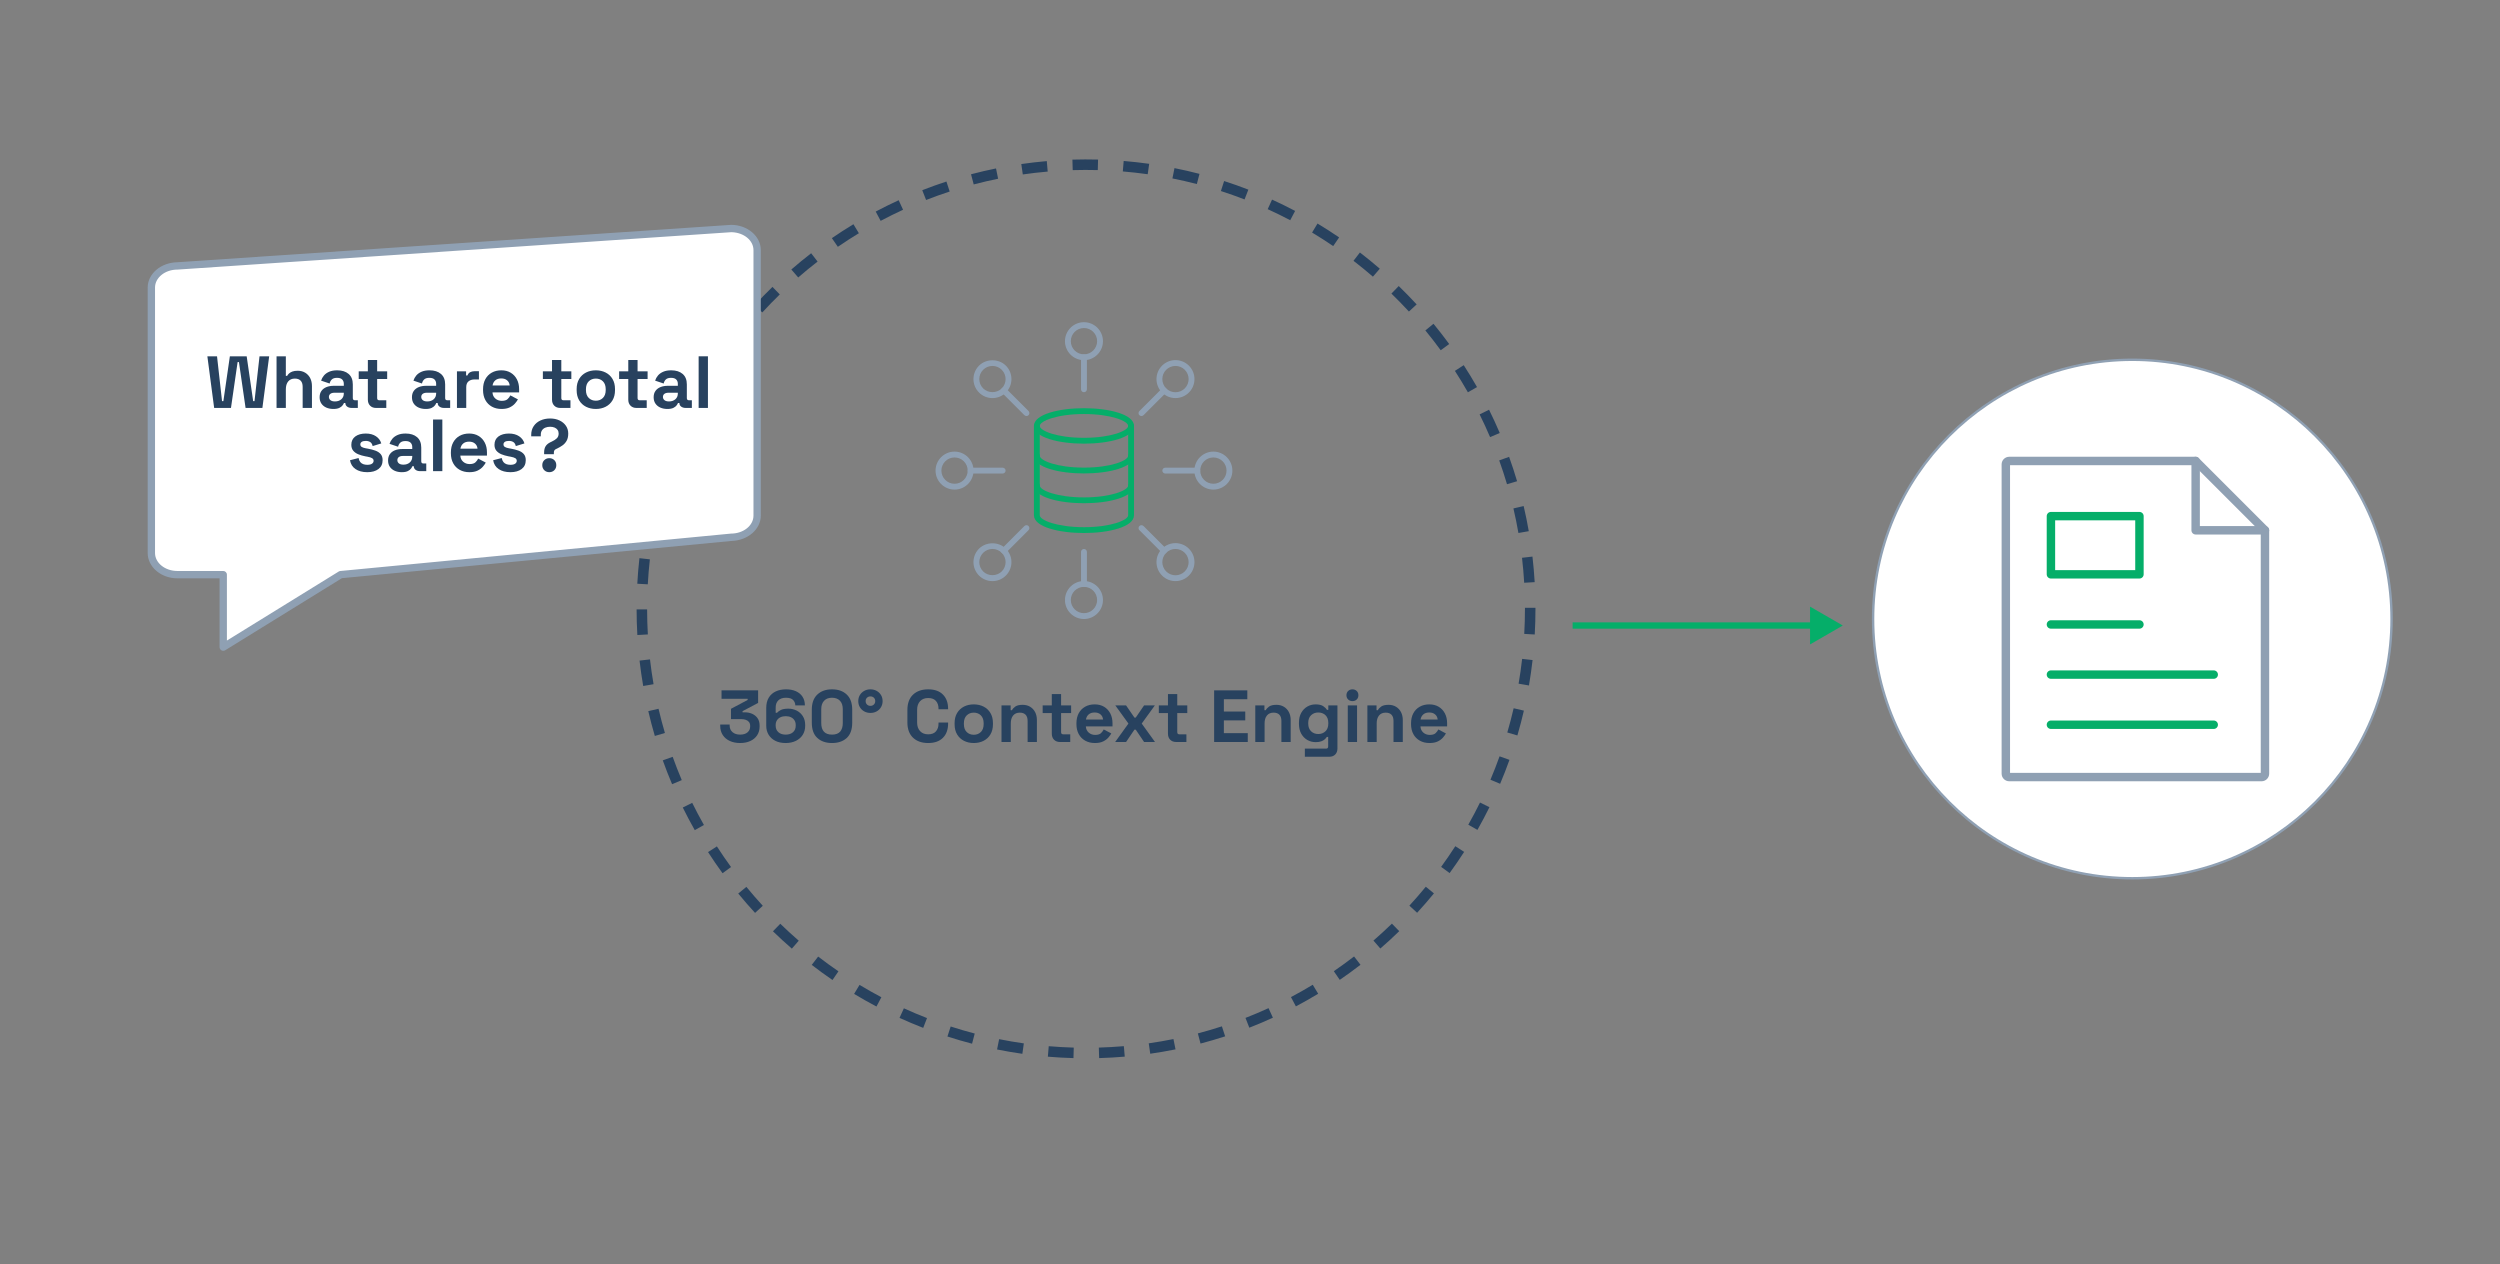 <?xml version="1.0" encoding="UTF-8"?>
<svg id="Layer_1" xmlns="http://www.w3.org/2000/svg" version="1.1" viewBox="0 0 1186.381 600">
  <rect x="0" y="0" width="1186.381" height="600" fill="#808080" stroke="none"/>
  <!-- Generator: Adobe Illustrator 29.5.1, SVG Export Plug-In . SVG Version: 2.1.0 Build 141)  -->
  <defs>
    <style>
      .st0 {
        fill: #05ae69;
      }

      .st1 {
        fill: #28425f;
      }

      .st2 {
        fill: #fff;
      }

      .st3 {
        fill: #8fa0b3;
      }
    </style>
  </defs>
  <g>
    <rect class="st0" x="746.289" y="295.343" width="115.299" height="3"/>
    <polygon class="st0" points="858.961 305.819 874.505 296.843 858.961 287.868 858.961 305.819"/>
  </g>
  <path class="st1" d="M509.417,502.129c-4.044-.111-8.133-.339-12.155-.677l.418-4.973c3.929.33,7.924.553,11.874.661l-.137,4.988ZM521.594,502.122l-.143-4.988c3.95-.113,7.945-.34,11.875-.675l.424,4.972c-4.022.344-8.112.576-12.156.692ZM485.163,500.086c-4.006-.568-8.045-1.259-12.003-2.054l.982-4.893c3.865.776,7.809,1.452,11.722,2.006l-.701,4.94ZM545.847,500.049l-.706-4.939c3.906-.559,7.849-1.238,11.719-2.02l.988,4.891c-3.963.8-8.001,1.496-12.001,2.068ZM461.294,495.293c-3.912-1.022-7.845-2.172-11.688-3.418l1.537-4.747c3.754,1.216,7.594,2.339,11.413,3.337l-1.262,4.828ZM569.711,495.228l-1.268-4.826c3.822-1.004,7.66-2.131,11.409-3.351l1.543,4.745c-3.839,1.249-7.771,2.403-11.685,3.432ZM438.107,487.782c-3.769-1.465-7.55-3.062-11.237-4.746l2.072-4.539c3.602,1.645,7.293,3.204,10.974,4.635l-1.809,4.65ZM592.865,487.698l-1.814-4.648c3.671-1.433,7.349-2.99,10.931-4.63l2.076,4.537c-3.668,1.679-7.434,3.274-11.192,4.741ZM415.929,477.653c-3.573-1.887-7.145-3.905-10.612-5.999l2.578-4.272c3.388,2.044,6.875,4.016,10.364,5.858l-2.33,4.413ZM614.965,477.581l-2.332-4.411c3.48-1.841,6.959-3.81,10.337-5.853l2.582,4.271c-3.46,2.091-7.021,4.108-10.587,5.993ZM395.065,465.06c-3.338-2.285-6.654-4.696-9.855-7.166l3.049-3.95c3.126,2.413,6.364,4.767,9.625,6.998l-2.818,4.118ZM635.781,464.999l-2.82-4.116c3.251-2.228,6.484-4.581,9.611-6.995l3.049,3.949c-3.2,2.472-6.511,4.881-9.84,7.162ZM375.78,450.182c-3.055-2.647-6.074-5.417-8.975-8.233l3.477-3.58c2.833,2.751,5.782,5.457,8.766,8.042l-3.268,3.771ZM655.042,450.126l-3.27-3.77c2.981-2.586,5.929-5.292,8.76-8.043l3.479,3.578c-2.899,2.817-5.917,5.588-8.969,8.235ZM358.313,433.22c-2.737-2.978-5.422-6.071-7.98-9.193l3.859-3.163c2.499,3.05,5.122,6.071,7.795,8.979l-3.674,3.377ZM672.499,433.159l-3.676-3.375c2.673-2.911,5.296-5.935,7.796-8.988l3.861,3.161c-2.56,3.126-5.245,6.222-7.981,9.202ZM342.888,414.396c-2.383-3.271-4.699-6.647-6.883-10.036l4.194-2.704c2.133,3.31,4.395,6.607,6.722,9.801l-4.033,2.938ZM687.928,414.315l-4.035-2.937c2.327-3.197,4.59-6.5,6.728-9.818l4.195,2.702c-2.188,3.397-4.506,6.78-6.888,10.053ZM329.706,393.952c-1.991-3.514-3.907-7.13-5.693-10.749l4.475-2.209c1.744,3.534,3.615,7.066,5.559,10.497l-4.341,2.461ZM701.122,393.829l-4.344-2.457c1.95-3.446,3.822-6.988,5.565-10.527l4.477,2.205c-1.785,3.624-3.702,7.25-5.698,10.779ZM318.945,372.15c-1.576-3.716-3.064-7.524-4.424-11.321l4.698-1.682c1.327,3.707,2.78,7.426,4.319,11.054l-4.594,1.948ZM711.894,371.958l-4.596-1.943c1.543-3.649,2.998-7.385,4.323-11.101l4.7,1.676c-1.357,3.806-2.847,7.631-4.428,11.369ZM310.749,349.251c-1.14-3.875-2.184-7.836-3.101-11.777l4.86-1.131c.896,3.848,1.914,7.716,3.028,11.499l-4.787,1.409ZM720.08,349.006l-4.789-1.404c1.108-3.778,2.122-7.647,3.015-11.502l4.861,1.125c-.914,3.948-1.952,7.912-3.087,11.781ZM305.229,325.539c-.689-3.982-1.271-8.038-1.732-12.053l4.958-.568c.45,3.921,1.019,7.881,1.691,11.771l-4.917.851ZM725.571,325.287l-4.918-.846c.667-3.879,1.231-7.839,1.677-11.771l4.959.562c-.457,4.027-1.034,8.083-1.718,12.056ZM302.455,301.356c-.231-4.024-.352-8.12-.356-12.172l4.99-.006c.005,3.959.122,7.96.348,11.892l-4.981.286ZM728.316,301.1l-4.982-.281c.222-3.927.334-7.927.334-11.888v-.497h4.99v.497c0,4.055-.115,8.149-.342,12.169ZM307.409,277.288l-4.982-.274c.223-4.042.563-8.124,1.014-12.133l4.959.557c-.44,3.916-.773,7.903-.99,11.851ZM723.307,276.548c-.23-3.936-.577-7.921-1.032-11.847l4.957-.574c.465,4.019.82,8.1,1.057,12.13l-4.981.291ZM310.062,253.663l-4.919-.839c.68-3.986,1.484-8.004,2.391-11.941l4.862,1.12c-.885,3.844-1.67,7.767-2.334,11.66ZM720.57,252.933c-.679-3.893-1.479-7.813-2.377-11.652l4.859-1.137c.919,3.931,1.738,7.945,2.434,11.931l-4.916.857ZM315.396,230.496l-4.79-1.397c1.132-3.882,2.393-7.781,3.746-11.589l4.702,1.671c-1.321,3.718-2.552,7.525-3.658,11.315ZM715.15,229.785c-1.114-3.772-2.357-7.575-3.696-11.301l4.695-1.688c1.372,3.817,2.646,7.711,3.786,11.576l-4.785,1.413ZM323.364,208.074l-4.598-1.938c1.57-3.726,3.272-7.459,5.059-11.098l4.479,2.199c-1.745,3.553-3.407,7.199-4.941,10.837ZM707.121,207.434c-1.539-3.618-3.207-7.247-4.96-10.787l4.473-2.214c1.794,3.625,3.503,7.342,5.079,11.047l-4.592,1.953ZM333.857,186.705l-4.346-2.453c1.988-3.521,4.105-7.033,6.292-10.439l4.198,2.697c-2.136,3.327-4.204,6.757-6.145,10.196ZM696.59,186.157c-1.949-3.429-4.022-6.847-6.163-10.157l4.189-2.709c2.192,3.39,4.316,6.89,6.312,10.401l-4.338,2.465ZM346.719,166.682l-4.038-2.932c2.373-3.269,4.875-6.516,7.437-9.651l3.864,3.156c-2.501,3.063-4.945,6.235-7.263,9.427ZM683.691,166.206c-2.323-3.181-4.773-6.342-7.282-9.397l3.855-3.167c2.569,3.127,5.078,6.365,7.456,9.621l-4.029,2.943ZM361.766,148.259l-3.679-3.371c2.732-2.981,5.584-5.923,8.478-8.742l3.482,3.574c-2.827,2.753-5.613,5.626-8.282,8.539ZM668.604,147.838c-2.677-2.906-5.471-5.771-8.304-8.515l3.473-3.584c2.899,2.81,5.76,5.743,8.501,8.718l-3.67,3.381ZM378.799,131.667l-3.274-3.766c3.05-2.652,6.216-5.25,9.411-7.723l3.055,3.946c-3.12,2.415-6.213,4.952-9.191,7.542ZM651.523,131.291c-2.985-2.581-6.088-5.112-9.219-7.522l3.043-3.954c3.206,2.468,6.382,5.059,9.439,7.701l-3.264,3.775ZM397.593,117.119l-2.824-4.113c3.327-2.286,6.766-4.506,10.221-6.6l2.586,4.268c-3.373,2.045-6.732,4.213-9.982,6.446ZM632.671,116.781c-3.26-2.226-6.63-4.389-10.018-6.428l2.574-4.275c3.468,2.088,6.919,4.303,10.258,6.582l-2.814,4.121ZM417.907,104.808l-2.338-4.408c3.559-1.888,7.226-3.701,10.899-5.389l2.084,4.534c-3.589,1.648-7.17,3.419-10.646,5.263ZM612.28,104.506c-3.491-1.84-7.088-3.604-10.689-5.243l2.067-4.542c3.688,1.679,7.372,3.486,10.948,5.37l-2.326,4.415ZM439.478,94.902l-1.818-4.646c3.763-1.474,7.62-2.856,11.463-4.111l1.549,4.743c-3.752,1.226-7.519,2.576-11.193,4.015ZM590.609,94.641c-3.679-1.427-7.457-2.767-11.228-3.983l1.531-4.749c3.862,1.246,7.731,2.618,11.501,4.08l-1.805,4.652ZM462.076,87.523l-1.273-4.825c3.911-1.032,7.901-1.963,11.859-2.768l.994,4.89c-3.865.786-7.761,1.695-11.58,2.703ZM567.966,87.336c-3.817-.993-7.717-1.889-11.591-2.662l.977-4.894c3.968.792,7.961,1.709,11.87,2.726l-1.256,4.829ZM485.372,82.786l-.713-4.938c3.996-.577,8.066-1.046,12.097-1.395l.43,4.972c-3.937.34-7.911.798-11.813,1.361ZM544.65,82.682c-3.903-.549-7.88-.994-11.818-1.32l.412-4.973c4.033.334,8.104.789,12.102,1.352l-.695,4.941ZM509.06,80.735l-.148-4.987c4.01-.12,8.104-.128,12.176-.022l-.13,4.988c-3.977-.103-7.979-.095-11.897.021Z"/>
  <g>
    <circle class="st2" cx="1011.901" cy="293.755" r="123.021" transform="translate(88.663 801.561) rotate(-45)"/>
    <path class="st3" d="M1011.901,417.348c-68.149,0-123.593-55.443-123.593-123.593s55.443-123.593,123.593-123.593,123.592,55.443,123.592,123.593-55.442,123.593-123.592,123.593ZM1011.901,171.306c-67.52,0-122.45,54.93-122.45,122.449s54.931,122.449,122.45,122.449c67.519,0,122.449-54.93,122.449-122.449s-54.931-122.449-122.449-122.449Z"/>
  </g>
  <g>
    <path class="st3" d="M1073.232,370.755h-119.745c-1.994,0-3.616-1.622-3.616-3.616v-146.769c0-1.993,1.622-3.615,3.616-3.615h88.463c.53,0,1.039.211,1.414.586l32.898,32.898c.375.375.586.884.586,1.414v115.486c0,1.994-1.622,3.616-3.616,3.616h0ZM953.871,366.755h118.976v-114.274l-31.726-31.726h-87.25v146Z"/>
    <path class="st3" d="M1074.848,253.653h-32.898c-1.104,0-2-.895-2-2v-32.897c0-1.105.896-2,2-2s2,.895,2,2v30.897h30.898c1.104,0,2,.895,2,2s-.896,2-2,2Z"/>
    <path class="st0" d="M1015.279,274.549h-42.004c-1.104,0-2-.896-2-2v-27.611c0-1.105.896-2,2-2h42.004c1.104,0,2,.895,2,2v27.611c0,1.104-.896,2-2,2ZM975.275,270.549h38.004v-23.611h-38.004v23.611Z"/>
    <path class="st0" d="M1015.279,298.341h-42.004c-1.104,0-2-.896-2-2s.896-2,2-2h42.004c1.104,0,2,.896,2,2s-.896,2-2,2Z"/>
    <path class="st0" d="M1050.527,322.134h-77.252c-1.104,0-2-.896-2-2s.896-2,2-2h77.252c1.104,0,2,.896,2,2s-.896,2-2,2Z"/>
    <path class="st0" d="M1050.527,345.926h-77.252c-1.104,0-2-.896-2-2s.896-2,2-2h77.252c1.104,0,2,.896,2,2s-.896,2-2,2Z"/>
  </g>
  <g>
    <path class="st1" d="M351.226,352.606c-1.844,0-3.477-.327-4.9-.98-1.424-.653-2.538-1.592-3.343-2.817s-1.208-2.677-1.208-4.357v-.63h4.48v.49c0,1.307.455,2.351,1.365,3.133.91.782,2.111,1.172,3.605,1.172,1.516,0,2.689-.361,3.518-1.085.828-.723,1.242-1.633,1.242-2.73v-.35c0-.747-.187-1.353-.56-1.82-.374-.467-.875-.811-1.505-1.033-.63-.221-1.342-.333-2.135-.333h-4.9v-4.9l7.91-4.2v-.56h-12.39v-3.99h17.36v5.95l-7.385,3.92v.56h1.295c1.097,0,2.164.222,3.203.665,1.038.443,1.896,1.126,2.573,2.047.676.922,1.015,2.117,1.015,3.587v.42c0,1.587-.385,2.97-1.155,4.147-.77,1.179-1.85,2.089-3.238,2.73-1.388.642-3.004.963-4.847.963Z"/>
    <path class="st1" d="M372.785,352.606c-1.867,0-3.488-.35-4.865-1.05-1.377-.7-2.438-1.668-3.185-2.905-.747-1.237-1.12-2.66-1.12-4.27v-8.365c0-1.983.402-3.634,1.208-4.953.805-1.318,1.913-2.304,3.325-2.957,1.411-.653,3.027-.98,4.847-.98,1.82,0,3.4.304,4.743.91,1.341.607,2.379,1.482,3.115,2.625.735,1.144,1.103,2.509,1.103,4.095h-4.55c0-.98-.338-1.832-1.015-2.555-.677-.723-1.809-1.085-3.395-1.085-1.563,0-2.771.409-3.623,1.225-.852.817-1.277,1.948-1.277,3.395v2.52h.63c.396-.467,1.003-.91,1.82-1.33.816-.42,2.006-.63,3.57-.63,1.423,0,2.735.303,3.938.91,1.201.607,2.175,1.488,2.922,2.643.747,1.155,1.12,2.55,1.12,4.183v.42c0,1.61-.385,3.027-1.154,4.252-.771,1.225-1.855,2.182-3.255,2.87s-3.033,1.033-4.9,1.033ZM372.855,348.615c1.47,0,2.63-.385,3.482-1.155.852-.77,1.277-1.797,1.277-3.08v-.28c0-.863-.192-1.61-.578-2.24-.385-.63-.934-1.12-1.645-1.47-.712-.35-1.557-.525-2.537-.525-.957,0-1.797.175-2.52.525-.724.35-1.278.84-1.663,1.47-.385.63-.578,1.377-.578,2.24v.28c0,1.283.425,2.31,1.277,3.08.852.77,2.013,1.155,3.483,1.155Z"/>
    <path class="st1" d="M394.835,352.606c-2.894,0-5.215-.799-6.965-2.398-1.75-1.598-2.625-4.019-2.625-7.262v-6.16c0-3.15.875-5.547,2.625-7.192s4.071-2.468,6.965-2.468c2.916,0,5.244.823,6.982,2.468s2.607,4.042,2.607,7.192v6.16c0,3.244-.869,5.665-2.607,7.262-1.738,1.599-4.066,2.398-6.982,2.398ZM394.835,348.615c1.75,0,3.039-.478,3.867-1.435.828-.957,1.243-2.321,1.243-4.095v-6.51c0-1.796-.462-3.155-1.383-4.078-.922-.921-2.165-1.382-3.728-1.382-1.61,0-2.864.479-3.763,1.435-.898.957-1.348,2.298-1.348,4.025v6.51c0,1.843.426,3.226,1.277,4.147s2.13,1.382,3.833,1.382Z"/>
    <path class="st1" d="M413.069,338.325c-1.073,0-2.047-.239-2.922-.717-.875-.478-1.57-1.143-2.083-1.995-.514-.852-.77-1.826-.77-2.922,0-1.073.256-2.03.77-2.87.513-.84,1.208-1.499,2.083-1.978.875-.478,1.849-.718,2.922-.718s2.048.24,2.923.718c.875.479,1.569,1.138,2.082,1.978.514.84.771,1.809.771,2.905,0,1.074-.257,2.036-.771,2.888-.513.852-1.207,1.517-2.082,1.995-.875.479-1.85.717-2.923.717ZM413.069,334.965c.653,0,1.195-.21,1.628-.63.432-.42.647-.957.647-1.61,0-.676-.216-1.219-.647-1.627-.433-.408-.975-.612-1.628-.612s-1.195.205-1.627.612c-.433.409-.647.951-.647,1.627,0,.654.215,1.19.647,1.61.432.42.974.63,1.627.63Z"/>
    <path class="st1" d="M440.475,352.606c-3.033,0-5.437-.846-7.21-2.538-1.773-1.691-2.66-4.113-2.66-7.263v-5.88c0-3.15.887-5.57,2.66-7.263,1.773-1.691,4.177-2.538,7.21-2.538,3.01,0,5.338.823,6.982,2.468,1.646,1.645,2.468,3.902,2.468,6.772v.21h-4.55v-.35c0-1.446-.402-2.636-1.208-3.57-.805-.933-2.036-1.4-3.692-1.4-1.634,0-2.917.502-3.85,1.505-.934,1.003-1.4,2.369-1.4,4.095v6.02c0,1.704.467,3.062,1.4,4.078.933,1.015,2.216,1.522,3.85,1.522,1.656,0,2.888-.472,3.692-1.417.806-.945,1.208-2.129,1.208-3.552v-.63h4.55v.49c0,2.87-.822,5.127-2.468,6.772-1.645,1.645-3.973,2.468-6.982,2.468Z"/>
    <path class="st1" d="M462.104,352.606c-1.727,0-3.278-.35-4.654-1.05-1.378-.7-2.463-1.715-3.256-3.045s-1.189-2.928-1.189-4.795v-.56c0-1.867.396-3.465,1.189-4.795s1.878-2.345,3.256-3.045c1.376-.7,2.928-1.05,4.654-1.05s3.278.35,4.655,1.05c1.377.7,2.462,1.715,3.255,3.045s1.19,2.928,1.19,4.795v.56c0,1.867-.397,3.465-1.19,4.795s-1.878,2.345-3.255,3.045c-1.377.7-2.929,1.05-4.655,1.05ZM462.104,348.685c1.354,0,2.474-.438,3.36-1.312s1.33-2.129,1.33-3.762v-.35c0-1.633-.438-2.888-1.312-3.763s-2.001-1.312-3.378-1.312c-1.354,0-2.474.438-3.359,1.312-.888.875-1.33,2.13-1.33,3.763v.35c0,1.633.442,2.887,1.33,3.762.886.875,2.006,1.312,3.359,1.312Z"/>
    <path class="st1" d="M475.265,352.115v-17.36h4.34v2.275h.63c.28-.606.806-1.184,1.575-1.732.771-.548,1.937-.823,3.5-.823,1.354,0,2.538.31,3.553.928,1.015.619,1.803,1.47,2.362,2.555.561,1.085.84,2.351.84,3.798v10.36h-4.41v-10.01c0-1.307-.32-2.287-.962-2.94-.643-.653-1.558-.98-2.748-.98-1.354,0-2.403.45-3.149,1.348-.747.898-1.12,2.152-1.12,3.763v8.82h-4.41Z"/>
    <path class="st1" d="M502.985,352.115c-1.144,0-2.071-.355-2.783-1.067-.712-.711-1.067-1.663-1.067-2.853v-9.8h-4.34v-3.64h4.34v-5.39h4.41v5.39h4.76v3.64h-4.76v9.03c0,.7.326,1.05.98,1.05h3.359v3.64h-4.899Z"/>
    <path class="st1" d="M519.575,352.606c-1.728,0-3.25-.368-4.567-1.103-1.318-.735-2.346-1.773-3.08-3.115-.735-1.341-1.103-2.922-1.103-4.743v-.42c0-1.82.361-3.4,1.085-4.742.723-1.342,1.738-2.38,3.045-3.115s2.823-1.103,4.55-1.103c1.703,0,3.186.379,4.445,1.138s2.24,1.809,2.939,3.15c.7,1.342,1.051,2.899,1.051,4.672v1.505h-12.636c.047,1.19.49,2.158,1.33,2.905.84.747,1.867,1.12,3.08,1.12,1.236,0,2.146-.268,2.73-.805.583-.537,1.026-1.131,1.33-1.785l3.604,1.89c-.327.607-.8,1.266-1.417,1.978-.619.712-1.441,1.318-2.468,1.82-1.027.501-2.334.753-3.92.753ZM515.34,341.441h8.12c-.094-1.003-.496-1.808-1.207-2.415-.712-.606-1.64-.91-2.783-.91-1.189,0-2.135.304-2.835.91-.699.607-1.132,1.412-1.295,2.415Z"/>
    <path class="st1" d="M529.2,352.115l6.3-8.75-6.229-8.61h5.109l3.955,5.775h.63l3.955-5.775h5.11l-6.23,8.61,6.301,8.75h-5.181l-3.955-5.845h-.63l-3.955,5.845h-5.18Z"/>
    <path class="st1" d="M558.11,352.115c-1.144,0-2.071-.355-2.783-1.067-.712-.711-1.067-1.663-1.067-2.853v-9.8h-4.34v-3.64h4.34v-5.39h4.41v5.39h4.76v3.64h-4.76v9.03c0,.7.326,1.05.98,1.05h3.359v3.64h-4.899Z"/>
    <path class="st1" d="M576.17,352.115v-24.5h15.75v4.2h-11.13v5.845h10.15v4.2h-10.15v6.055h11.34v4.2h-15.96Z"/>
    <path class="st1" d="M595.7,352.115v-17.36h4.34v2.275h.63c.28-.606.805-1.184,1.575-1.732.77-.548,1.937-.823,3.5-.823,1.353,0,2.537.31,3.552.928,1.016.619,1.803,1.47,2.363,2.555.56,1.085.84,2.351.84,3.798v10.36h-4.41v-10.01c0-1.307-.321-2.287-.963-2.94-.642-.653-1.558-.98-2.747-.98-1.354,0-2.403.45-3.15,1.348-.747.898-1.12,2.152-1.12,3.763v8.82h-4.409Z"/>
    <path class="st1" d="M616.42,343.505v-.56c0-1.82.361-3.377,1.085-4.672.723-1.295,1.686-2.287,2.888-2.975,1.201-.688,2.514-1.033,3.938-1.033,1.586,0,2.788.28,3.604.84.816.56,1.412,1.143,1.785,1.75h.63v-2.1h4.34v20.44c0,1.19-.35,2.141-1.05,2.853-.7.711-1.634,1.067-2.8,1.067h-11.62v-3.85h10.08c.653,0,.98-.35.98-1.05v-4.515h-.631c-.233.374-.56.752-.979,1.138-.42.385-.98.706-1.68.962-.7.257-1.588.385-2.66.385-1.424,0-2.736-.344-3.938-1.032-1.202-.688-2.165-1.68-2.888-2.975-.724-1.295-1.085-2.853-1.085-4.672ZM625.59,348.336c1.353,0,2.485-.432,3.395-1.295.91-.863,1.365-2.076,1.365-3.64v-.35c0-1.586-.449-2.806-1.348-3.658-.898-.852-2.036-1.277-3.412-1.277-1.354,0-2.485.426-3.396,1.277-.909.852-1.364,2.071-1.364,3.658v.35c0,1.563.455,2.777,1.364,3.64.91.864,2.042,1.295,3.396,1.295Z"/>
    <path class="st1" d="M641.794,332.725c-.793,0-1.464-.256-2.012-.77-.549-.513-.823-1.19-.823-2.03s.274-1.517.823-2.03c.548-.513,1.219-.77,2.012-.77.817,0,1.493.257,2.03.77.537.514.806,1.19.806,2.03s-.269,1.517-.806,2.03c-.537.514-1.213.77-2.03.77ZM639.59,352.115v-17.36h4.409v17.36h-4.409Z"/>
    <path class="st1" d="M648.899,352.115v-17.36h4.34v2.275h.63c.28-.606.805-1.184,1.575-1.732.77-.548,1.937-.823,3.5-.823,1.353,0,2.537.31,3.552.928,1.016.619,1.803,1.47,2.363,2.555.56,1.085.84,2.351.84,3.798v10.36h-4.41v-10.01c0-1.307-.321-2.287-.963-2.94-.642-.653-1.558-.98-2.747-.98-1.354,0-2.403.45-3.15,1.348-.747.898-1.12,2.152-1.12,3.763v8.82h-4.409Z"/>
    <path class="st1" d="M678.369,352.606c-1.728,0-3.25-.368-4.567-1.103-1.318-.735-2.346-1.773-3.08-3.115-.735-1.341-1.103-2.922-1.103-4.743v-.42c0-1.82.361-3.4,1.085-4.742.723-1.342,1.738-2.38,3.045-3.115s2.823-1.103,4.55-1.103c1.703,0,3.186.379,4.445,1.138s2.24,1.809,2.939,3.15c.7,1.342,1.051,2.899,1.051,4.672v1.505h-12.636c.047,1.19.49,2.158,1.33,2.905.84.747,1.867,1.12,3.08,1.12,1.236,0,2.146-.268,2.73-.805.583-.537,1.026-1.131,1.33-1.785l3.604,1.89c-.327.607-.8,1.266-1.417,1.978-.619.712-1.441,1.318-2.468,1.82-1.027.501-2.334.753-3.92.753ZM674.134,341.441h8.12c-.094-1.003-.496-1.808-1.207-2.415-.712-.606-1.64-.91-2.783-.91-1.189,0-2.135.304-2.835.91-.699.607-1.132,1.412-1.295,2.415Z"/>
  </g>
  <g>
    <polygon class="st2" points="72.143 141.928 72.143 131.347 79.627 126.702 350.337 108.379 357.563 113.025 359.369 125.154 359.369 247.734 356.272 251.347 345.176 255.734 161.176 273.283 106.208 306.831 106.466 272.25 80.918 271.992 72.143 266.573 72.143 257.799 72.143 141.928"/>
    <path class="st3" d="M347.147,256.705c7.773-.214,13.899-5.595,13.899-12.013v-125.979c0-6.62-6.324-12.009-14.099-12.009l-262.735,17.74c-7.925.136-14.127,5.517-14.127,12.013v125.983c0,6.62,6.324,12.005,14.099,12.005h20.013v32.66c0,.63.342,1.21.891,1.515.545.301,1.243.284,1.774-.037l55.39-34.208,184.895-17.67v-0ZM84.34,127.931l262.739-17.748.268.012c5.774.218,10.216,3.956,10.216,8.518v125.979c0,4.697-4.761,8.522-10.616,8.522l-185.546,17.765c-.241.033-.455.111-.659.239l-53.064,32.763v-31.277c0-.959-.782-1.741-1.741-1.741h-21.754c-5.852,0-10.614-3.825-10.614-8.522v-125.983c0-4.697,4.761-8.522,10.614-8.522"/>
    <g>
      <path class="st1" d="M101.626,193.585l-3.22-24.5h4.585l2.38,21.28h.63l3.08-21.28h7.98l3.08,21.28h.63l2.38-21.28h4.585l-3.22,24.5h-7.98l-3.15-21.77h-.63l-3.15,21.77h-7.98Z"/>
      <path class="st1" d="M131.236,193.585v-24.5h4.41v9.275h.63c.186-.373.478-.747.875-1.12.396-.373.927-.682,1.592-.927s1.51-.368,2.538-.368c1.353,0,2.538.31,3.552.928,1.015.619,1.803,1.47,2.363,2.555.56,1.085.84,2.351.84,3.798v10.36h-4.41v-10.01c0-1.307-.321-2.287-.962-2.94-.642-.653-1.558-.98-2.748-.98-1.354,0-2.403.45-3.15,1.348-.747.898-1.12,2.152-1.12,3.763v8.82h-4.41Z"/>
      <path class="st1" d="M158.186,194.075c-1.237,0-2.345-.216-3.325-.648-.98-.431-1.756-1.061-2.328-1.89-.572-.828-.857-1.837-.857-3.028,0-1.19.285-2.188.857-2.992.571-.805,1.365-1.412,2.38-1.82,1.015-.408,2.176-.612,3.482-.612h4.76v-.98c0-.816-.257-1.487-.77-2.013-.514-.525-1.33-.787-2.45-.787-1.097,0-1.914.251-2.45.752-.537.502-.887,1.149-1.05,1.942l-4.06-1.365c.28-.886.729-1.697,1.348-2.432.618-.735,1.447-1.33,2.485-1.785s2.304-.683,3.798-.683c2.286,0,4.095.572,5.425,1.715s1.995,2.8,1.995,4.97v6.475c0,.7.326,1.05.98,1.05h1.4v3.64h-2.94c-.864,0-1.575-.21-2.135-.63-.56-.42-.84-.98-.84-1.68v-.035h-.665c-.093.28-.303.648-.63,1.103-.327.455-.84.858-1.54,1.208-.7.35-1.657.525-2.87.525ZM158.956,190.504c1.237,0,2.246-.344,3.028-1.032.781-.688,1.172-1.604,1.172-2.748v-.35h-4.445c-.817,0-1.459.175-1.925.525-.467.35-.7.84-.7,1.47,0,.63.245,1.144.735,1.54.49.397,1.201.595,2.135.595Z"/>
      <path class="st1" d="M178.416,193.585c-1.144,0-2.071-.355-2.783-1.067-.712-.711-1.067-1.663-1.067-2.853v-9.8h-4.34v-3.64h4.34v-5.39h4.41v5.39h4.76v3.64h-4.76v9.03c0,.7.326,1.05.98,1.05h3.36v3.64h-4.9Z"/>
      <path class="st1" d="M202.006,194.075c-1.237,0-2.345-.216-3.325-.648-.98-.431-1.756-1.061-2.328-1.89-.572-.828-.857-1.837-.857-3.028,0-1.19.285-2.188.857-2.992.571-.805,1.365-1.412,2.38-1.82,1.015-.408,2.176-.612,3.482-.612h4.76v-.98c0-.816-.257-1.487-.77-2.013-.514-.525-1.33-.787-2.45-.787-1.097,0-1.914.251-2.45.752-.537.502-.887,1.149-1.05,1.942l-4.06-1.365c.28-.886.729-1.697,1.348-2.432.618-.735,1.447-1.33,2.485-1.785s2.304-.683,3.798-.683c2.286,0,4.095.572,5.425,1.715s1.995,2.8,1.995,4.97v6.475c0,.7.326,1.05.98,1.05h1.4v3.64h-2.94c-.864,0-1.575-.21-2.135-.63-.56-.42-.84-.98-.84-1.68v-.035h-.665c-.093.28-.303.648-.63,1.103-.327.455-.84.858-1.54,1.208-.7.35-1.657.525-2.87.525ZM202.776,190.504c1.237,0,2.246-.344,3.028-1.032.781-.688,1.172-1.604,1.172-2.748v-.35h-4.445c-.817,0-1.459.175-1.925.525-.467.35-.7.84-.7,1.47,0,.63.245,1.144.735,1.54.49.397,1.201.595,2.135.595Z"/>
      <path class="st1" d="M216.846,193.585v-17.36h4.34v1.96h.63c.256-.7.683-1.213,1.277-1.54.595-.327,1.289-.49,2.083-.49h2.1v3.92h-2.17c-1.12,0-2.042.297-2.765.892-.723.595-1.085,1.511-1.085,2.748v9.87h-4.41Z"/>
      <path class="st1" d="M237.985,194.075c-1.727,0-3.25-.368-4.567-1.103-1.318-.735-2.345-1.773-3.08-3.115-.735-1.341-1.103-2.922-1.103-4.743v-.42c0-1.82.362-3.4,1.085-4.742s1.738-2.38,3.045-3.115c1.306-.735,2.823-1.103,4.55-1.103,1.703,0,3.185.379,4.445,1.138,1.26.758,2.24,1.809,2.94,3.15.7,1.342,1.05,2.899,1.05,4.672v1.505h-12.635c.047,1.19.49,2.158,1.33,2.905.84.747,1.867,1.12,3.08,1.12,1.236,0,2.146-.268,2.73-.805.583-.537,1.026-1.131,1.33-1.785l3.605,1.89c-.327.607-.8,1.266-1.417,1.978-.619.712-1.441,1.318-2.468,1.82s-2.333.753-3.92.753ZM233.75,182.91h8.12c-.094-1.003-.496-1.808-1.208-2.415-.712-.606-1.64-.91-2.783-.91-1.19,0-2.135.304-2.835.91-.7.607-1.132,1.412-1.295,2.415Z"/>
      <path class="st1" d="M265.811,193.585c-1.144,0-2.071-.355-2.783-1.067-.712-.711-1.067-1.663-1.067-2.853v-9.8h-4.34v-3.64h4.34v-5.39h4.41v5.39h4.76v3.64h-4.76v9.03c0,.7.326,1.05.98,1.05h3.36v3.64h-4.9Z"/>
      <path class="st1" d="M282.751,194.075c-1.727,0-3.278-.35-4.655-1.05-1.377-.7-2.462-1.715-3.255-3.045-.793-1.33-1.19-2.928-1.19-4.795v-.56c0-1.867.396-3.465,1.19-4.795.793-1.33,1.878-2.345,3.255-3.045,1.376-.7,2.928-1.05,4.655-1.05,1.727,0,3.278.35,4.655,1.05,1.376.7,2.461,1.715,3.255,3.045.793,1.33,1.19,2.928,1.19,4.795v.56c0,1.867-.397,3.465-1.19,4.795-.793,1.33-1.878,2.345-3.255,3.045-1.377.7-2.929,1.05-4.655,1.05ZM282.751,190.154c1.353,0,2.473-.438,3.36-1.312s1.33-2.129,1.33-3.762v-.35c0-1.633-.438-2.888-1.312-3.763s-2.001-1.312-3.377-1.312c-1.354,0-2.474.438-3.36,1.312-.887.875-1.33,2.13-1.33,3.763v.35c0,1.633.443,2.887,1.33,3.762.886.875,2.006,1.312,3.36,1.312Z"/>
      <path class="st1" d="M302.001,193.585c-1.144,0-2.071-.355-2.783-1.067-.712-.711-1.067-1.663-1.067-2.853v-9.8h-4.34v-3.64h4.34v-5.39h4.41v5.39h4.76v3.64h-4.76v9.03c0,.7.326,1.05.98,1.05h3.36v3.64h-4.9Z"/>
      <path class="st1" d="M316.701,194.075c-1.237,0-2.345-.216-3.325-.648-.98-.431-1.756-1.061-2.328-1.89-.572-.828-.857-1.837-.857-3.028,0-1.19.285-2.188.857-2.992.571-.805,1.365-1.412,2.38-1.82,1.015-.408,2.176-.612,3.482-.612h4.76v-.98c0-.816-.257-1.487-.77-2.013-.514-.525-1.33-.787-2.45-.787-1.097,0-1.914.251-2.45.752-.537.502-.887,1.149-1.05,1.942l-4.06-1.365c.28-.886.729-1.697,1.348-2.432.618-.735,1.447-1.33,2.485-1.785s2.304-.683,3.798-.683c2.286,0,4.095.572,5.425,1.715s1.995,2.8,1.995,4.97v6.475c0,.7.326,1.05.98,1.05h1.4v3.64h-2.94c-.864,0-1.575-.21-2.135-.63-.56-.42-.84-.98-.84-1.68v-.035h-.665c-.093.28-.303.648-.63,1.103-.327.455-.84.858-1.54,1.208-.7.35-1.657.525-2.87.525ZM317.471,190.504c1.237,0,2.246-.344,3.028-1.032.781-.688,1.172-1.604,1.172-2.748v-.35h-4.445c-.817,0-1.459.175-1.925.525-.467.35-.7.84-.7,1.47,0,.63.245,1.144.735,1.54.49.397,1.201.595,2.135.595Z"/>
      <path class="st1" d="M331.541,193.585v-24.5h4.41v24.5h-4.41Z"/>
      <path class="st1" d="M174.287,224.075c-2.264,0-4.119-.49-5.565-1.47-1.447-.98-2.322-2.38-2.625-4.2l4.06-1.05c.163.817.438,1.458.823,1.925.385.467.863.8,1.435.998.571.199,1.195.298,1.873.298,1.026,0,1.785-.181,2.275-.543.49-.361.735-.81.735-1.347,0-.537-.233-.951-.7-1.243-.467-.292-1.214-.53-2.24-.717l-.98-.175c-1.213-.233-2.322-.554-3.325-.962-1.003-.408-1.808-.974-2.415-1.697s-.91-1.657-.91-2.8c0-1.727.63-3.05,1.89-3.972,1.26-.922,2.916-1.383,4.97-1.383,1.937,0,3.546.432,4.83,1.295,1.283.864,2.123,1.995,2.52,3.395l-4.095,1.26c-.187-.887-.566-1.517-1.137-1.89-.572-.373-1.278-.56-2.118-.56s-1.482.146-1.925.438c-.444.292-.665.695-.665,1.208,0,.56.233.975.7,1.243.467.269,1.097.472,1.89.612l.98.175c1.307.233,2.491.542,3.553.927,1.062.385,1.901.934,2.52,1.645.618.712.927,1.675.927,2.888,0,1.82-.66,3.226-1.978,4.217-1.318.992-3.086,1.488-5.302,1.488Z"/>
      <path class="st1" d="M190.666,224.075c-1.237,0-2.345-.216-3.325-.648-.98-.431-1.756-1.061-2.328-1.89-.572-.828-.857-1.837-.857-3.028,0-1.19.285-2.188.857-2.992.571-.805,1.365-1.412,2.38-1.82,1.015-.408,2.176-.612,3.482-.612h4.76v-.98c0-.816-.257-1.487-.77-2.013-.514-.525-1.33-.787-2.45-.787-1.097,0-1.914.251-2.45.752-.537.502-.887,1.149-1.05,1.942l-4.06-1.365c.28-.886.729-1.697,1.348-2.432.618-.735,1.447-1.33,2.485-1.785s2.304-.683,3.798-.683c2.286,0,4.095.572,5.425,1.715s1.995,2.8,1.995,4.97v6.475c0,.7.326,1.05.98,1.05h1.4v3.64h-2.94c-.864,0-1.575-.21-2.135-.63-.56-.42-.84-.98-.84-1.68v-.035h-.665c-.093.28-.303.648-.63,1.103-.327.455-.84.858-1.54,1.208-.7.35-1.657.525-2.87.525ZM191.436,220.504c1.237,0,2.246-.344,3.028-1.032.781-.688,1.172-1.604,1.172-2.748v-.35h-4.445c-.817,0-1.459.175-1.925.525-.467.35-.7.84-.7,1.47,0,.63.245,1.144.735,1.54.49.397,1.201.595,2.135.595Z"/>
      <path class="st1" d="M205.505,223.585v-24.5h4.41v24.5h-4.41Z"/>
      <path class="st1" d="M222.725,224.075c-1.727,0-3.25-.368-4.567-1.103-1.318-.735-2.345-1.773-3.08-3.115-.735-1.341-1.103-2.922-1.103-4.743v-.42c0-1.82.362-3.4,1.085-4.742s1.738-2.38,3.045-3.115c1.306-.735,2.823-1.103,4.55-1.103,1.703,0,3.185.379,4.445,1.138,1.26.758,2.24,1.809,2.94,3.15.7,1.342,1.05,2.899,1.05,4.672v1.505h-12.635c.047,1.19.49,2.158,1.33,2.905.84.747,1.867,1.12,3.08,1.12,1.236,0,2.146-.268,2.73-.805.583-.537,1.026-1.131,1.33-1.785l3.605,1.89c-.327.607-.8,1.266-1.417,1.978-.619.712-1.441,1.318-2.468,1.82s-2.333.753-3.92.753ZM218.49,212.91h8.12c-.094-1.003-.496-1.808-1.208-2.415-.712-.606-1.64-.91-2.783-.91-1.19,0-2.135.304-2.835.91-.7.607-1.132,1.412-1.295,2.415Z"/>
      <path class="st1" d="M242.22,224.075c-2.264,0-4.119-.49-5.565-1.47-1.447-.98-2.322-2.38-2.625-4.2l4.06-1.05c.163.817.438,1.458.823,1.925.385.467.863.8,1.435.998.571.199,1.195.298,1.873.298,1.026,0,1.785-.181,2.275-.543.49-.361.735-.81.735-1.347,0-.537-.233-.951-.7-1.243-.467-.292-1.214-.53-2.24-.717l-.98-.175c-1.213-.233-2.322-.554-3.325-.962-1.003-.408-1.808-.974-2.415-1.697s-.91-1.657-.91-2.8c0-1.727.63-3.05,1.89-3.972,1.26-.922,2.916-1.383,4.97-1.383,1.937,0,3.546.432,4.83,1.295,1.283.864,2.123,1.995,2.52,3.395l-4.095,1.26c-.187-.887-.566-1.517-1.137-1.89-.572-.373-1.278-.56-2.118-.56s-1.482.146-1.925.438c-.444.292-.665.695-.665,1.208,0,.56.233.975.7,1.243.467.269,1.097.472,1.89.612l.98.175c1.307.233,2.491.542,3.553.927,1.062.385,1.901.934,2.52,1.645.618.712.927,1.675.927,2.888,0,1.82-.66,3.226-1.978,4.217-1.318.992-3.086,1.488-5.302,1.488Z"/>
      <path class="st1" d="M258.214,215.535v-.84c0-1.19.239-2.17.718-2.94.478-.77,1.254-1.412,2.327-1.925l.595-.28c1.05-.49,1.855-1.015,2.415-1.575s.84-1.307.84-2.24c0-.676-.169-1.254-.507-1.732-.339-.478-.811-.845-1.417-1.103-.607-.256-1.319-.385-2.135-.385-.84,0-1.592.14-2.257.42-.665.28-1.19.7-1.575,1.26-.385.56-.577,1.26-.577,2.1v.77h-4.55v-.7c0-1.61.396-2.998,1.19-4.165.793-1.167,1.867-2.059,3.22-2.678,1.353-.618,2.87-.928,4.55-.928,1.657,0,3.133.304,4.428.91,1.295.607,2.315,1.447,3.062,2.52.747,1.074,1.12,2.31,1.12,3.71s-.257,2.55-.77,3.448c-.514.898-1.161,1.622-1.943,2.17-.782.548-1.581,1.021-2.397,1.417l-.595.28c-.42.187-.712.415-.875.683-.164.269-.245.66-.245,1.172v.63h-4.62ZM260.664,224.075c-.934,0-1.721-.31-2.363-.928-.642-.618-.962-1.417-.962-2.397s.32-1.779.962-2.397c.642-.618,1.429-.928,2.363-.928.957,0,1.75.31,2.38.928.63.619.945,1.417.945,2.397s-.315,1.779-.945,2.397-1.423.928-2.38.928Z"/>
    </g>
  </g>
  <g>
    <g>
      <g>
        <path class="st3" d="M514.398,186.13c-.765,0-1.386-.618-1.386-1.384v-15.205c0-.766.621-1.384,1.386-1.384s1.386.618,1.386,1.384v15.205c0,.766-.621,1.384-1.386,1.384Z"/>
        <path class="st3" d="M514.398,170.925c-4.971,0-9.014-4.042-9.014-9.014,0-4.969,4.044-9.012,9.014-9.012s9.014,4.042,9.014,9.012c0,4.972-4.044,9.014-9.014,9.014ZM514.398,155.667c-3.443,0-6.243,2.801-6.243,6.243,0,3.444,2.8,6.246,6.243,6.246s6.243-2.801,6.243-6.246c0-3.442-2.8-6.243-6.243-6.243Z"/>
      </g>
      <g>
        <path class="st3" d="M541.68,197.431c-.354,0-.708-.133-.98-.404-.541-.54-.541-1.419,0-1.96l10.75-10.753c.54-.543,1.417-.543,1.96,0,.541.54.541,1.419,0,1.96l-10.75,10.753c-.27.271-.626.404-.98.404h0Z"/>
        <path class="st3" d="M557.824,188.909c-2.308,0-4.617-.879-6.374-2.635-3.514-3.515-3.514-9.233,0-12.748,3.512-3.512,9.232-3.515,12.749,0,3.514,3.515,3.514,9.233,0,12.748h0c-1.757,1.756-4.066,2.635-6.375,2.635ZM557.825,173.659c-1.599,0-3.198.608-4.416,1.827-2.433,2.434-2.433,6.394,0,8.829,2.436,2.437,6.397,2.437,8.83,0,2.433-2.434,2.433-6.394,0-8.829-1.217-1.219-2.816-1.827-4.414-1.827ZM563.219,185.293h.025-.025Z"/>
      </g>
      <g>
        <path class="st3" d="M568.184,224.713h-15.204c-.765,0-1.386-.618-1.386-1.384s.621-1.384,1.386-1.384h15.204c.765,0,1.386.618,1.386,1.384s-.621,1.384-1.386,1.384Z"/>
        <path class="st3" d="M575.813,232.34c-4.971,0-9.014-4.042-9.014-9.012,0-4.972,4.044-9.014,9.014-9.014s9.014,4.042,9.014,9.014c0,4.969-4.044,9.012-9.014,9.012ZM575.813,217.083c-3.443,0-6.243,2.801-6.243,6.246,0,3.442,2.8,6.243,6.243,6.243s6.243-2.801,6.243-6.243c0-3.444-2.8-6.246-6.243-6.246Z"/>
      </g>
      <g>
        <path class="st3" d="M552.43,262.745c-.354,0-.71-.133-.98-.404l-10.75-10.75c-.541-.54-.541-1.419,0-1.96.54-.543,1.419-.543,1.96,0l10.75,10.75c.541.54.541,1.419,0,1.96-.27.271-.626.404-.98.404h0Z"/>
        <path class="st3" d="M557.824,275.764c-2.308,0-4.617-.879-6.374-2.635h0c-3.514-3.515-3.514-9.233,0-12.748,3.512-3.515,9.232-3.515,12.749,0,3.514,3.515,3.514,9.233,0,12.748-1.757,1.756-4.066,2.635-6.375,2.635ZM553.41,271.169c2.435,2.437,6.395,2.44,8.83,0,2.433-2.435,2.433-6.394,0-8.829-2.436-2.44-6.397-2.435-8.83,0s-2.433,6.394,0,8.829h0Z"/>
      </g>
      <g>
        <path class="st3" d="M514.398,278.498c-.765,0-1.386-.618-1.386-1.384v-15.202c0-.766.621-1.384,1.386-1.384s1.386.618,1.386,1.384v15.202c0,.766-.621,1.384-1.386,1.384Z"/>
        <path class="st3" d="M514.398,293.755c-4.971,0-9.014-4.042-9.014-9.012,0-4.972,4.044-9.014,9.014-9.014s9.014,4.042,9.014,9.014c0,4.969-4.044,9.012-9.014,9.012ZM514.398,278.498c-3.443,0-6.243,2.801-6.243,6.246,0,3.442,2.8,6.243,6.243,6.243s6.243-2.801,6.243-6.243c0-3.444-2.8-6.246-6.243-6.246Z"/>
      </g>
      <g>
        <path class="st3" d="M476.364,262.745c-.354,0-.71-.133-.98-.404-.541-.54-.541-1.419,0-1.96l10.752-10.75c.543-.543,1.419-.543,1.96,0,.541.54.541,1.419,0,1.96l-10.752,10.75c-.271.271-.626.404-.98.404Z"/>
        <path class="st3" d="M470.97,275.769c-2.408,0-4.672-.937-6.374-2.641-3.514-3.515-3.514-9.233,0-12.748h0c3.404-3.407,9.344-3.407,12.748,0,3.515,3.515,3.515,9.233,0,12.748-1.702,1.703-3.966,2.641-6.374,2.641h-0ZM470.97,260.512c-1.668,0-3.236.648-4.414,1.829h0c-2.435,2.435-2.435,6.394,0,8.829,2.357,2.362,6.472,2.362,8.829,0,2.435-2.435,2.435-6.394,0-8.829-1.178-1.181-2.746-1.829-4.414-1.829h-0ZM465.576,261.361h.025-.025Z"/>
      </g>
      <g>
        <path class="st3" d="M475.815,224.713h-15.205c-.765,0-1.386-.618-1.386-1.384s.621-1.384,1.386-1.384h15.205c.765,0,1.386.618,1.386,1.384s-.621,1.384-1.386,1.384Z"/>
        <path class="st3" d="M452.981,232.34c-4.969,0-9.013-4.042-9.013-9.012,0-4.972,4.044-9.014,9.013-9.014,4.971,0,9.014,4.042,9.014,9.014,0,4.969-4.044,9.012-9.014,9.012ZM452.981,217.083c-3.442,0-6.242,2.801-6.242,6.246,0,3.442,2.8,6.243,6.242,6.243,3.443,0,6.243-2.801,6.243-6.243,0-3.444-2.8-6.246-6.243-6.246Z"/>
      </g>
      <g>
        <path class="st3" d="M487.116,197.431c-.354,0-.71-.133-.98-.404l-10.752-10.753c-.541-.54-.541-1.419,0-1.96.543-.543,1.419-.543,1.96,0l10.752,10.753c.541.54.541,1.419,0,1.96-.271.271-.626.404-.98.404Z"/>
        <path class="st3" d="M470.97,188.914c-2.408,0-4.672-.937-6.374-2.641-3.515-3.515-3.515-9.233,0-12.748,3.404-3.407,9.344-3.407,12.748,0h0c3.515,3.515,3.515,9.233,0,12.748-1.702,1.703-3.966,2.641-6.374,2.641h-0ZM470.97,173.656c-1.668,0-3.236.648-4.414,1.829-2.435,2.434-2.435,6.394,0,8.829,2.357,2.362,6.472,2.362,8.829,0,2.435-2.434,2.435-6.394,0-8.829h0c-1.178-1.181-2.746-1.829-4.414-1.829h-0Z"/>
      </g>
    </g>
    <g>
      <path class="st0" d="M514.398,210.538c-11.801,0-23.746-2.889-23.746-8.414,0-5.527,11.945-8.416,23.746-8.416,11.799,0,23.745,2.889,23.745,8.416,0,5.525-11.945,8.414-23.745,8.414ZM514.398,196.476c-12.804,0-20.975,3.346-20.975,5.648s8.17,5.645,20.975,5.645c12.803,0,20.973-3.344,20.973-5.645s-8.17-5.648-20.973-5.648h0Z"/>
      <path class="st0" d="M514.398,224.675c-11.801,0-23.746-2.889-23.746-8.416,0-.766.621-1.384,1.386-1.384s1.386.618,1.386,1.384c0,2.301,8.17,5.648,20.975,5.648,12.803,0,20.973-3.346,20.973-5.648,0-.766.621-1.384,1.386-1.384s1.386.618,1.386,1.384c0,5.527-11.945,8.416-23.745,8.416Z"/>
      <path class="st0" d="M514.398,238.81c-11.801,0-23.746-2.889-23.746-8.414,0-.766.621-1.384,1.386-1.384s1.386.618,1.386,1.384c0,2.301,8.17,5.645,20.975,5.645,12.803,0,20.973-3.344,20.973-5.645,0-.766.621-1.384,1.386-1.384s1.386.618,1.386,1.384c0,5.525-11.945,8.414-23.745,8.414Z"/>
      <path class="st0" d="M514.398,252.947c-11.801,0-23.746-2.889-23.746-8.414v-42.409c0-.766.621-1.384,1.386-1.384s1.386.618,1.386,1.384v42.409c0,2.301,8.17,5.645,20.975,5.645,12.803,0,20.973-3.344,20.973-5.645v-42.409c0-.766.621-1.384,1.386-1.384s1.386.618,1.386,1.384v42.409c0,5.525-11.945,8.414-23.745,8.414Z"/>
    </g>
  </g>
</svg>